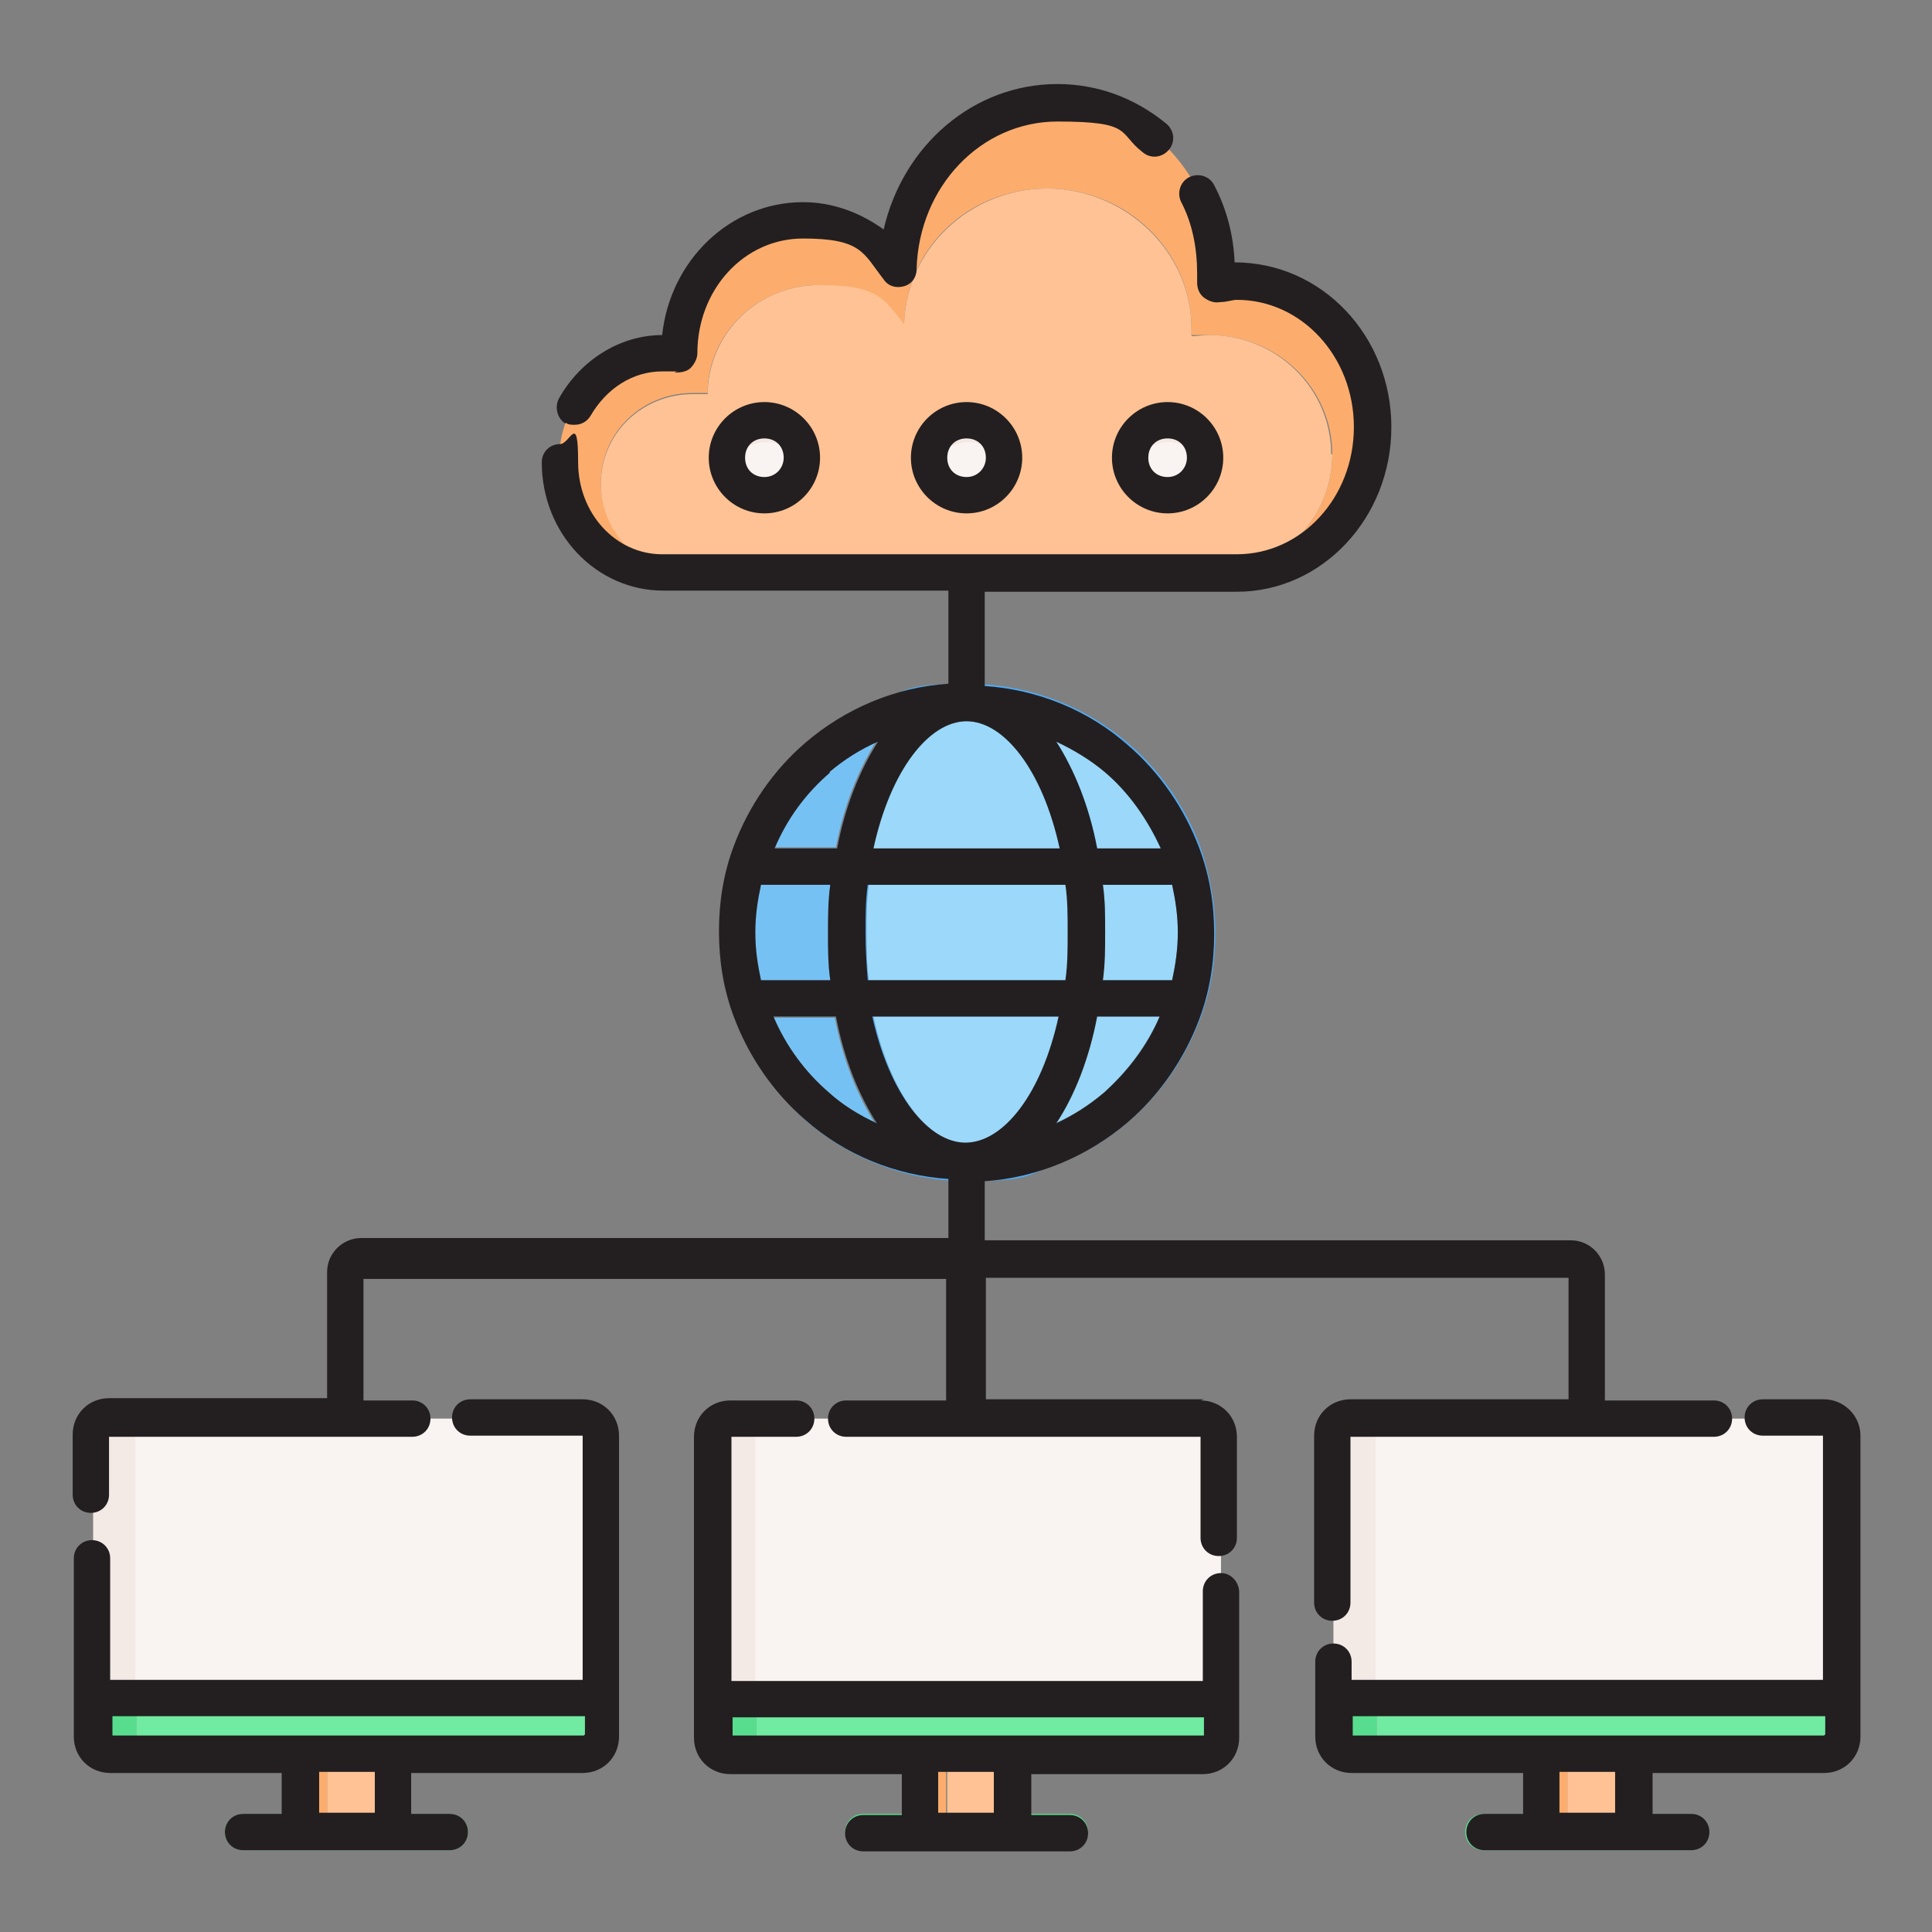 <?xml version="1.0" encoding="UTF-8"?>
<svg xmlns="http://www.w3.org/2000/svg" version="1.1" viewBox="0 0 170.1 170.1">
  <rect x="0" y="0" width="170.1" height="170.1" fill="#808080" stroke="none"/>
  <defs>
    <style>
      .cls-1 {
        fill: #ffc294;
      }

      .cls-2 {
        fill: #71eaa2;
      }

      .cls-3 {
        fill: #231f20;
      }

      .cls-4 {
        fill: #fcad6d;
      }

      .cls-5 {
        fill: #76c1f4;
      }

      .cls-6 {
        fill: #58dd8e;
      }

      .cls-7 {
        fill: #f9f3f1;
      }

      .cls-8 {
        fill: #f3eae6;
      }

      .cls-9 {
        fill: #9bd8f9;
      }

      .cls-10 {
        fill: #4fabf7;
      }
    </style>
  </defs>
  <!-- Generator: Adobe Illustrator 28.7.1, SVG Export Plug-In . SVG Version: 1.2.0 Build 142)  -->
  <g>
    <g id="Layer_1">
      <g>
        <path class="cls-10" d="M105.7,74.6c-1.3-3.5-3.5-6.7-6.3-9.1-3.9-3.4-9-5.3-14.2-5.3s-5.2.5-7.6,1.4c-2.4.9-4.7,2.2-6.6,3.9-2.9,2.5-5,5.6-6.3,9.1-.9,2.4-1.3,4.9-1.3,7.5s.4,5.1,1.3,7.5c1.3,3.5,3.5,6.6,6.3,9.1,3.9,3.4,9,5.3,14.2,5.3s5.2-.5,7.6-1.4c2.4-.9,4.7-2.2,6.6-3.9,2.9-2.5,5-5.6,6.3-9.1.9-2.4,1.3-4.9,1.3-7.5,0-2.6-.5-5.1-1.3-7.5h0ZM97.3,68c2.1,1.8,3.8,4.1,4.9,6.7h-5.5c-.7-3.7-2-6.9-3.6-9.4,1.5.7,3,1.6,4.3,2.7ZM94.1,82.1c0,1.4,0,2.8-.2,4.2h-17.4c-.2-1.3-.2-2.7-.2-4.2s0-2.9.2-4.2h17.4c.2,1.3.2,2.7.2,4.2h0ZM85.1,63.5c3.3,0,6.7,4.3,8.2,11.2h-16.4c1.5-6.9,4.9-11.2,8.2-11.2ZM73,68c1.3-1.1,2.7-2,4.3-2.7-1.6,2.5-2.9,5.7-3.6,9.4h-5.5c1.1-2.6,2.8-4.8,4.9-6.7ZM66.5,82.1c0-1.4.2-2.8.5-4.2h6.1c-.1,1.4-.2,2.7-.2,4.2s0,2.8.2,4.2h-6.1c-.3-1.4-.5-2.8-.5-4.2h0ZM73,96.2c-2.1-1.8-3.8-4.1-4.9-6.7h5.5c.7,3.7,2,6.9,3.6,9.4-1.5-.7-3-1.6-4.3-2.7ZM85.1,100.7c-3.3,0-6.7-4.3-8.2-11.2h16.4c-1.5,6.9-5,11.2-8.2,11.2ZM97.3,96.2c-1.3,1.1-2.7,2-4.3,2.7,1.6-2.5,2.9-5.7,3.6-9.4h5.5c-1.1,2.6-2.8,4.8-4.9,6.7ZM103.2,86.3h-6.1c.1-1.4.2-2.7.2-4.2s0-2.8-.2-4.2h6.1c.3,1.4.5,2.7.5,4.2s-.2,2.8-.5,4.2Z"/>
        <g>
          <path class="cls-9" d="M102.1,74.7h-5.5c-.7-3.7-2-6.9-3.6-9.4,1.5.7,3,1.6,4.3,2.7,2.1,1.8,3.8,4.1,4.9,6.7Z"/>
          <path class="cls-9" d="M103.7,82.1c0,1.4-.2,2.8-.5,4.2h-6.1c.1-1.4.2-2.7.2-4.2s0-2.8-.2-4.2h6.1c.3,1.4.5,2.7.5,4.2Z"/>
          <path class="cls-9" d="M102.1,89.5c-1.1,2.5-2.8,4.8-4.9,6.7-1.3,1.1-2.7,2-4.3,2.7,1.6-2.5,2.9-5.7,3.6-9.4h5.5Z"/>
          <path class="cls-9" d="M93.3,89.5c-1.5,6.9-4.9,11.2-8.2,11.2s-6.7-4.3-8.2-11.2h16.3Z"/>
          <path class="cls-9" d="M94.1,82.1c0,1.4,0,2.8-.2,4.2h-17.4c-.2-1.3-.2-2.7-.2-4.2s0-2.9.2-4.2h17.4c.2,1.3.2,2.7.2,4.2Z"/>
          <path class="cls-9" d="M93.3,74.7h-16.4c1.5-6.9,4.9-11.2,8.2-11.2s6.7,4.3,8.2,11.2Z"/>
        </g>
        <path class="cls-5" d="M77.2,65.2c-1.6,2.5-2.9,5.7-3.6,9.4h-5.5c1.1-2.5,2.8-4.8,4.9-6.7,1.3-1.1,2.7-2,4.3-2.7Z"/>
        <path class="cls-5" d="M77.2,99c-1.5-.7-3-1.6-4.3-2.7-2.1-1.8-3.8-4.1-4.9-6.7h5.5c.7,3.7,2,6.9,3.6,9.4Z"/>
        <path class="cls-5" d="M72.9,82.1c0,1.4,0,2.8.2,4.2h-6.1c-.3-1.4-.5-2.7-.5-4.2s.2-2.8.5-4.2h6.1c-.1,1.4-.2,2.7-.2,4.2Z"/>
        <path class="cls-4" d="M120.9,37.6c0,7.1-5.4,12.9-12,12.9h-2.4c6,0,10.8-4.7,10.8-10.5s-4.8-10.5-10.8-10.5-1.1,0-1.6.1c0-.2,0-.5,0-.7,0-6.8-5.7-12.3-12.7-12.3s-12.4,5.3-12.6,11.9c-1.8-2.1-4.5-3.4-7.5-3.4-5.4,0-9.8,4.3-9.8,9.5h0c-.4,0-.9,0-1.3,0-4.5,0-8.1,3.5-8.1,7.9s3.6,7.9,8.1,7.9h-2.7c-5,0-9.1-4.3-9.1-9.7s4-9.7,9.1-9.7,1,0,1.4.2v-.2c0-6.4,4.9-11.7,10.9-11.7s6.4,1.6,8.4,4.2c.3-8.2,6.5-14.7,14.1-14.7s14.1,6.8,14.1,15.1,0,.6,0,.9c.6,0,1.2-.2,1.8-.2,6.6,0,12,5.7,12,12.9Z"/>
        <path class="cls-1" d="M117.3,40c0,5.8-4.8,10.5-10.8,10.5h-45.5c-4.5,0-8.1-3.5-8.1-7.9s3.6-7.9,8.1-7.9.9,0,1.3.1h0c0-5.4,4.4-9.7,9.8-9.7s5.7,1.3,7.5,3.4c.2-6.6,5.8-11.9,12.6-11.9s12.7,5.5,12.7,12.3,0,.5,0,.7c.5,0,1.1-.1,1.6-.1,5.9,0,10.7,4.7,10.7,10.5Z"/>
        <g>
          <path class="cls-8" d="M70.6,40.3c0,.3,0,.6-.2.9-.4-1.3-1.7-2.3-3.1-2.3s-2.7,1-3.1,2.3c0-.3-.2-.6-.2-.9,0-1.8,1.5-3.3,3.3-3.3s3.3,1.5,3.3,3.3Z"/>
          <path class="cls-8" d="M88.4,40.3c0,.3,0,.6-.2.9-.4-1.3-1.7-2.3-3.1-2.3s-2.7,1-3.1,2.3c0-.3-.2-.6-.2-.9,0-1.8,1.5-3.3,3.3-3.3s3.3,1.5,3.3,3.3Z"/>
          <path class="cls-8" d="M106.2,40.3c0,.3,0,.6-.2.9-.4-1.3-1.7-2.3-3.1-2.3s-2.7,1-3.1,2.3c0-.3-.2-.6-.2-.9,0-1.8,1.5-3.3,3.3-3.3s3.3,1.5,3.3,3.3h0Z"/>
        </g>
        <g>
          <path class="cls-7" d="M70.5,41.2h0c-.4,1.4-1.7,2.3-3.1,2.3s-2.7-1-3.1-2.3h0c.4-1.4,1.7-2.3,3.1-2.3s2.7,1,3.1,2.3Z"/>
          <path class="cls-7" d="M88.3,41.2h0c-.4,1.4-1.7,2.3-3.1,2.3s-2.7-1-3.1-2.3h0c.4-1.4,1.7-2.3,3.1-2.3s2.7,1,3.1,2.3Z"/>
          <path class="cls-7" d="M106,41.2h0c-.4,1.4-1.7,2.3-3.1,2.3s-2.7-1-3.1-2.3h0c.4-1.4,1.7-2.3,3.1-2.3s2.7,1,3.1,2.3Z"/>
        </g>
        <g>
          <path class="cls-6" d="M13.5,154.4h-3.8c-.9,0-1.5-.7-1.5-1.5v-3.3h3.8v3.3c0,.8.7,1.5,1.5,1.5Z"/>
          <path class="cls-6" d="M68.1,154.4h-3.8c-.9,0-1.5-.7-1.5-1.5v-3.3h3.8v3.3c0,.8.7,1.5,1.5,1.5Z"/>
          <path class="cls-6" d="M122.7,154.4h-3.8c-.9,0-1.5-.7-1.5-1.5v-3.3h3.8v3.3c0,.8.7,1.5,1.5,1.5Z"/>
        </g>
        <g>
          <path class="cls-2" d="M52.9,149.6v3.3c0,.9-.7,1.5-1.5,1.5H13.5c-.9,0-1.5-.7-1.5-1.5v-3.3h41Z"/>
          <path class="cls-2" d="M107.5,149.6v3.3c0,.9-.7,1.5-1.5,1.5h-37.9c-.9,0-1.5-.7-1.5-1.5v-3.3h41Z"/>
          <path class="cls-2" d="M162.1,149.6v3.3c0,.9-.7,1.5-1.5,1.5h-37.9c-.9,0-1.5-.7-1.5-1.5v-3.3h41Z"/>
        </g>
        <g>
          <path class="cls-8" d="M13.5,124.8c-.9,0-1.5.7-1.5,1.5v23.3h-3.8v-23.3c0-.9.7-1.5,1.5-1.5h3.8Z"/>
          <path class="cls-8" d="M68.1,124.8c-.9,0-1.5.7-1.5,1.5v23.3h-3.8v-23.3c0-.9.7-1.5,1.5-1.5h3.8Z"/>
          <path class="cls-8" d="M122.7,124.8c-.9,0-1.5.7-1.5,1.5v23.3h-3.8v-23.3c0-.9.7-1.5,1.5-1.5h3.8Z"/>
        </g>
        <g>
          <path class="cls-7" d="M52.9,126.4v23.3H11.9v-23.3c0-.9.7-1.5,1.5-1.5h37.9c.9,0,1.5.7,1.5,1.5Z"/>
          <path class="cls-7" d="M107.5,126.4v23.3h-41v-23.3c0-.9.7-1.5,1.5-1.5h37.9c.9,0,1.6.7,1.6,1.5Z"/>
          <path class="cls-7" d="M162.1,126.4v23.3h-41v-23.3c0-.9.7-1.5,1.5-1.5h37.9c.9,0,1.5.7,1.5,1.5Z"/>
        </g>
        <path class="cls-4" d="M81,154.4h2.3v6.8h-2.3v-6.8Z"/>
        <path class="cls-4" d="M135.7,154.4h2.3v6.8h-2.3v-6.8Z"/>
        <path class="cls-4" d="M26.4,154.4h2.4v6.8h-2.4v-6.8Z"/>
        <path class="cls-1" d="M28.8,154.4h5.8v6.8h-5.8v-6.8Z"/>
        <path class="cls-1" d="M83.4,154.4h5.8v6.8h-5.8v-6.8Z"/>
        <path class="cls-1" d="M138,154.4h5.8v6.8h-5.8v-6.8Z"/>
        <path class="cls-6" d="M39.6,162.9h-18.2c-.9,0-1.6-.7-1.6-1.6s.7-1.6,1.6-1.6h18.2c.9,0,1.6.7,1.6,1.6s-.7,1.6-1.6,1.6Z"/>
        <path class="cls-6" d="M94.2,162.9h-18.2c-.9,0-1.6-.7-1.6-1.6s.7-1.6,1.6-1.6h18.2c.9,0,1.6.7,1.6,1.6s-.7,1.6-1.6,1.6Z"/>
        <path class="cls-6" d="M148.8,162.9h-18.2c-.9,0-1.6-.7-1.6-1.6s.7-1.6,1.6-1.6h18.2c.9,0,1.6.7,1.6,1.6s-.7,1.6-1.6,1.6Z"/>
        <g>
          <path class="cls-3" d="M49.8,37.2c.2.2.5.2.8.2.6,0,1.1-.3,1.4-.8,1.4-2.4,3.7-3.9,6.3-3.9s.7,0,1.2.1c.5,0,1-.1,1.3-.4s.6-.8.6-1.3c0-5.6,4.1-10.1,9.3-10.1s5.3,1.3,7.1,3.6c.4.6,1.1.8,1.8.6s1.1-.8,1.1-1.5c.2-7.3,5.7-13,12.4-13s5.3,1,7.5,2.7c.7.6,1.7.5,2.3-.2s.5-1.7-.2-2.3c-2.8-2.3-6.1-3.5-9.6-3.5-7.4,0-13.6,5.4-15.3,12.8-2.1-1.5-4.5-2.4-7.1-2.4-6.4,0-11.7,5.1-12.4,11.7-3.7,0-7.2,2.2-9.1,5.6-.4.8-.1,1.8.6,2.2h0Z"/>
          <path class="cls-3" d="M62.4,40.3c0,2.7,2.2,4.9,4.9,4.9s4.9-2.2,4.9-4.9-2.2-4.9-4.9-4.9-4.9,2.2-4.9,4.9ZM69,40.3c0,.9-.7,1.7-1.7,1.7s-1.7-.7-1.7-1.7.7-1.7,1.7-1.7,1.7.7,1.7,1.7Z"/>
          <path class="cls-3" d="M80.2,40.3c0,2.7,2.2,4.9,4.9,4.9s4.9-2.2,4.9-4.9-2.2-4.9-4.9-4.9-4.9,2.2-4.9,4.9ZM86.8,40.3c0,.9-.7,1.7-1.7,1.7s-1.7-.7-1.7-1.7.7-1.7,1.7-1.7,1.7.7,1.7,1.7Z"/>
          <path class="cls-3" d="M97.9,40.3c0,2.7,2.2,4.9,4.9,4.9s4.9-2.2,4.9-4.9-2.2-4.9-4.9-4.9-4.9,2.2-4.9,4.9ZM104.5,40.3c0,.9-.7,1.7-1.7,1.7s-1.7-.7-1.7-1.7.7-1.7,1.7-1.7,1.7.7,1.7,1.7Z"/>
          <path class="cls-3" d="M51.4,123.2h-10c-.9,0-1.6.7-1.6,1.6s.7,1.6,1.6,1.6h9.9c0,0,0,21.5,0,21.5H9.7v-10.7c0-.9-.7-1.6-1.6-1.6s-1.6.7-1.6,1.6v15.7c0,1.8,1.4,3.2,3.2,3.2h15.1v3.6h-3.4c-.9,0-1.6.7-1.6,1.6s.7,1.6,1.6,1.6h18.2c.9,0,1.6-.7,1.6-1.6s-.7-1.6-1.6-1.6h-3.4v-3.6h15.1c1.8,0,3.2-1.4,3.2-3.2v-26.5c0-1.8-1.4-3.2-3.2-3.2ZM28.1,159.6v-3.6h4.9v3.6h-4.9ZM51.4,152.8h-15.1s0,0,0,0h-11.4c0,0-15,0-15,0v-1.7h41.6v1.6Z"/>
          <path class="cls-3" d="M106,123.2h-19.2v-10.7h51.3v10.7h-19.2c-1.8,0-3.2,1.4-3.2,3.2v14.7c0,.9.7,1.6,1.6,1.6s1.6-.7,1.6-1.6v-14.6c0,0,32,0,32,0,.9,0,1.6-.7,1.6-1.6s-.7-1.6-1.6-1.6h-9.6v-11.1c0-1.6-1.3-3-3-3h-51.6v-5.2c4.6-.3,9.1-2.2,12.6-5.2,2.8-2.4,5-5.6,6.3-9.1.9-2.4,1.3-4.9,1.3-7.5s-.4-5.1-1.3-7.5c-1.3-3.5-3.5-6.7-6.3-9.1-3.5-3.1-8-4.9-12.6-5.2v-8.3h22.2c7.5,0,13.6-6.5,13.6-14.5s-6.1-14.5-13.8-14.5c-.1-2.4-.7-4.7-1.8-6.8-.4-.8-1.4-1.1-2.2-.7s-1.1,1.4-.7,2.2c1,1.9,1.4,4.1,1.4,6.3s0,.4,0,.6v.2c0,.5.2,1,.6,1.3.4.3.9.5,1.4.4.6,0,1.1-.2,1.5-.2,5.7,0,10.3,5,10.3,11.2s-4.6,11.2-10.3,11.2h-50.6c-4.1,0-7.4-3.6-7.4-8.1s-.7-1.6-1.6-1.6-1.6.7-1.6,1.6c0,6.3,4.8,11.3,10.7,11.3h25.1v8.2c-4.7.3-9.1,2.2-12.6,5.2-2.8,2.4-5,5.6-6.3,9.1-.9,2.4-1.3,4.9-1.3,7.5s.4,5.1,1.3,7.5c1.3,3.5,3.5,6.7,6.3,9.1,3.5,3.1,8,4.9,12.6,5.2v5.2H31.8c-1.6,0-3,1.3-3,3v11.1H9.6c-1.8,0-3.2,1.4-3.2,3.2v5.3c0,.9.7,1.6,1.6,1.6s1.6-.7,1.6-1.6v-5.1c0,0,26.7,0,26.7,0,.9,0,1.6-.7,1.6-1.6s-.7-1.6-1.6-1.6h-4.3v-10.7h51.3v10.7h-8.8c-.9,0-1.6.7-1.6,1.6s.7,1.6,1.6,1.6h31.2c0,0,0,8.9,0,8.9,0,.9.7,1.6,1.6,1.6s1.6-.7,1.6-1.6v-8.9c0-1.8-1.4-3.2-3.2-3.2h0ZM76.9,89.5h16.3c-1.5,6.9-4.9,11.1-8.2,11.1s-6.7-4.3-8.2-11.1ZM67,86.3c-.3-1.4-.5-2.7-.5-4.2s.2-2.8.5-4.2h6.1c-.2,1.4-.2,2.7-.2,4.2s0,2.8.2,4.2h-6.1ZM76.2,82.1c0-1.4,0-2.8.2-4.2h17.4c.2,1.3.2,2.7.2,4.2s0,2.8-.2,4.2h-17.4c-.1-1.3-.2-2.7-.2-4.2h0ZM85.1,63.5c3.3,0,6.7,4.3,8.2,11.2h-16.4c1.5-6.9,4.9-11.2,8.2-11.2ZM103.2,77.9c.3,1.4.5,2.7.5,4.2s-.2,2.8-.5,4.2h-6.1c.2-1.4.2-2.7.2-4.2s0-2.8-.2-4.2h6.1ZM97.2,96.2c-1.3,1.1-2.7,2-4.2,2.7,1.6-2.4,2.9-5.7,3.6-9.4h5.5c-1.1,2.6-2.8,4.8-4.9,6.7h0ZM102.1,74.7h-5.5c-.7-3.7-2-6.9-3.6-9.4,1.5.7,3,1.6,4.3,2.7,2.1,1.8,3.7,4.1,4.9,6.7ZM73,68c1.3-1.1,2.7-2,4.3-2.7-1.6,2.5-2.9,5.7-3.6,9.4h-5.5c1.1-2.6,2.7-4.8,4.9-6.7ZM68.1,89.5h5.5c.7,3.7,2,6.9,3.6,9.4-1.5-.7-3-1.6-4.2-2.7-2.1-1.8-3.8-4.1-4.9-6.7h0Z"/>
          <path class="cls-3" d="M107.5,138.5c-.9,0-1.6.7-1.6,1.6v7.9h-41.5v-21.5c0,0,5.7,0,5.7,0,.9,0,1.6-.7,1.6-1.6s-.7-1.6-1.6-1.6h-5.8c-1.8,0-3.2,1.4-3.2,3.2v26.5c0,1.8,1.4,3.2,3.2,3.2h15.1v3.6h-3.4c-.9,0-1.6.7-1.6,1.6s.7,1.6,1.6,1.6h18.2c.9,0,1.6-.7,1.6-1.6s-.7-1.6-1.6-1.6h-3.4v-3.6h15.1c1.8,0,3.2-1.4,3.2-3.2v-12.8c0-.9-.7-1.7-1.6-1.7h0ZM87.5,159.6h-4.9v-3.6h4.9v3.6ZM106,152.8h-15.1s0,0,0,0h-11.4c0,0-15,0-15,0v-1.6h41.5v1.5Z"/>
          <path class="cls-3" d="M160.6,123.2h-5.4c-.9,0-1.6.7-1.6,1.6s.7,1.6,1.6,1.6h5.3c0,0,0,21.5,0,21.5h-41.5v-1.6c0-.9-.7-1.6-1.6-1.6s-1.6.7-1.6,1.6v6.6c0,1.8,1.4,3.2,3.2,3.2h15.1v3.6h-3.4c-.9,0-1.6.7-1.6,1.6s.7,1.6,1.6,1.6h18.2c.9,0,1.6-.7,1.6-1.6s-.7-1.6-1.6-1.6h-3.4v-3.6h15.1c1.8,0,3.2-1.4,3.2-3.2v-26.5c0-1.8-1.5-3.2-3.2-3.2h0ZM137.3,159.6v-3.6h4.9v3.6h-4.9ZM160.6,152.8h-15.1s0,0,0,0h-11.4c0,0-15,0-15,0v-1.7h41.6v1.6Z"/>
        </g>
      </g>
    </g>
  </g>
</svg>